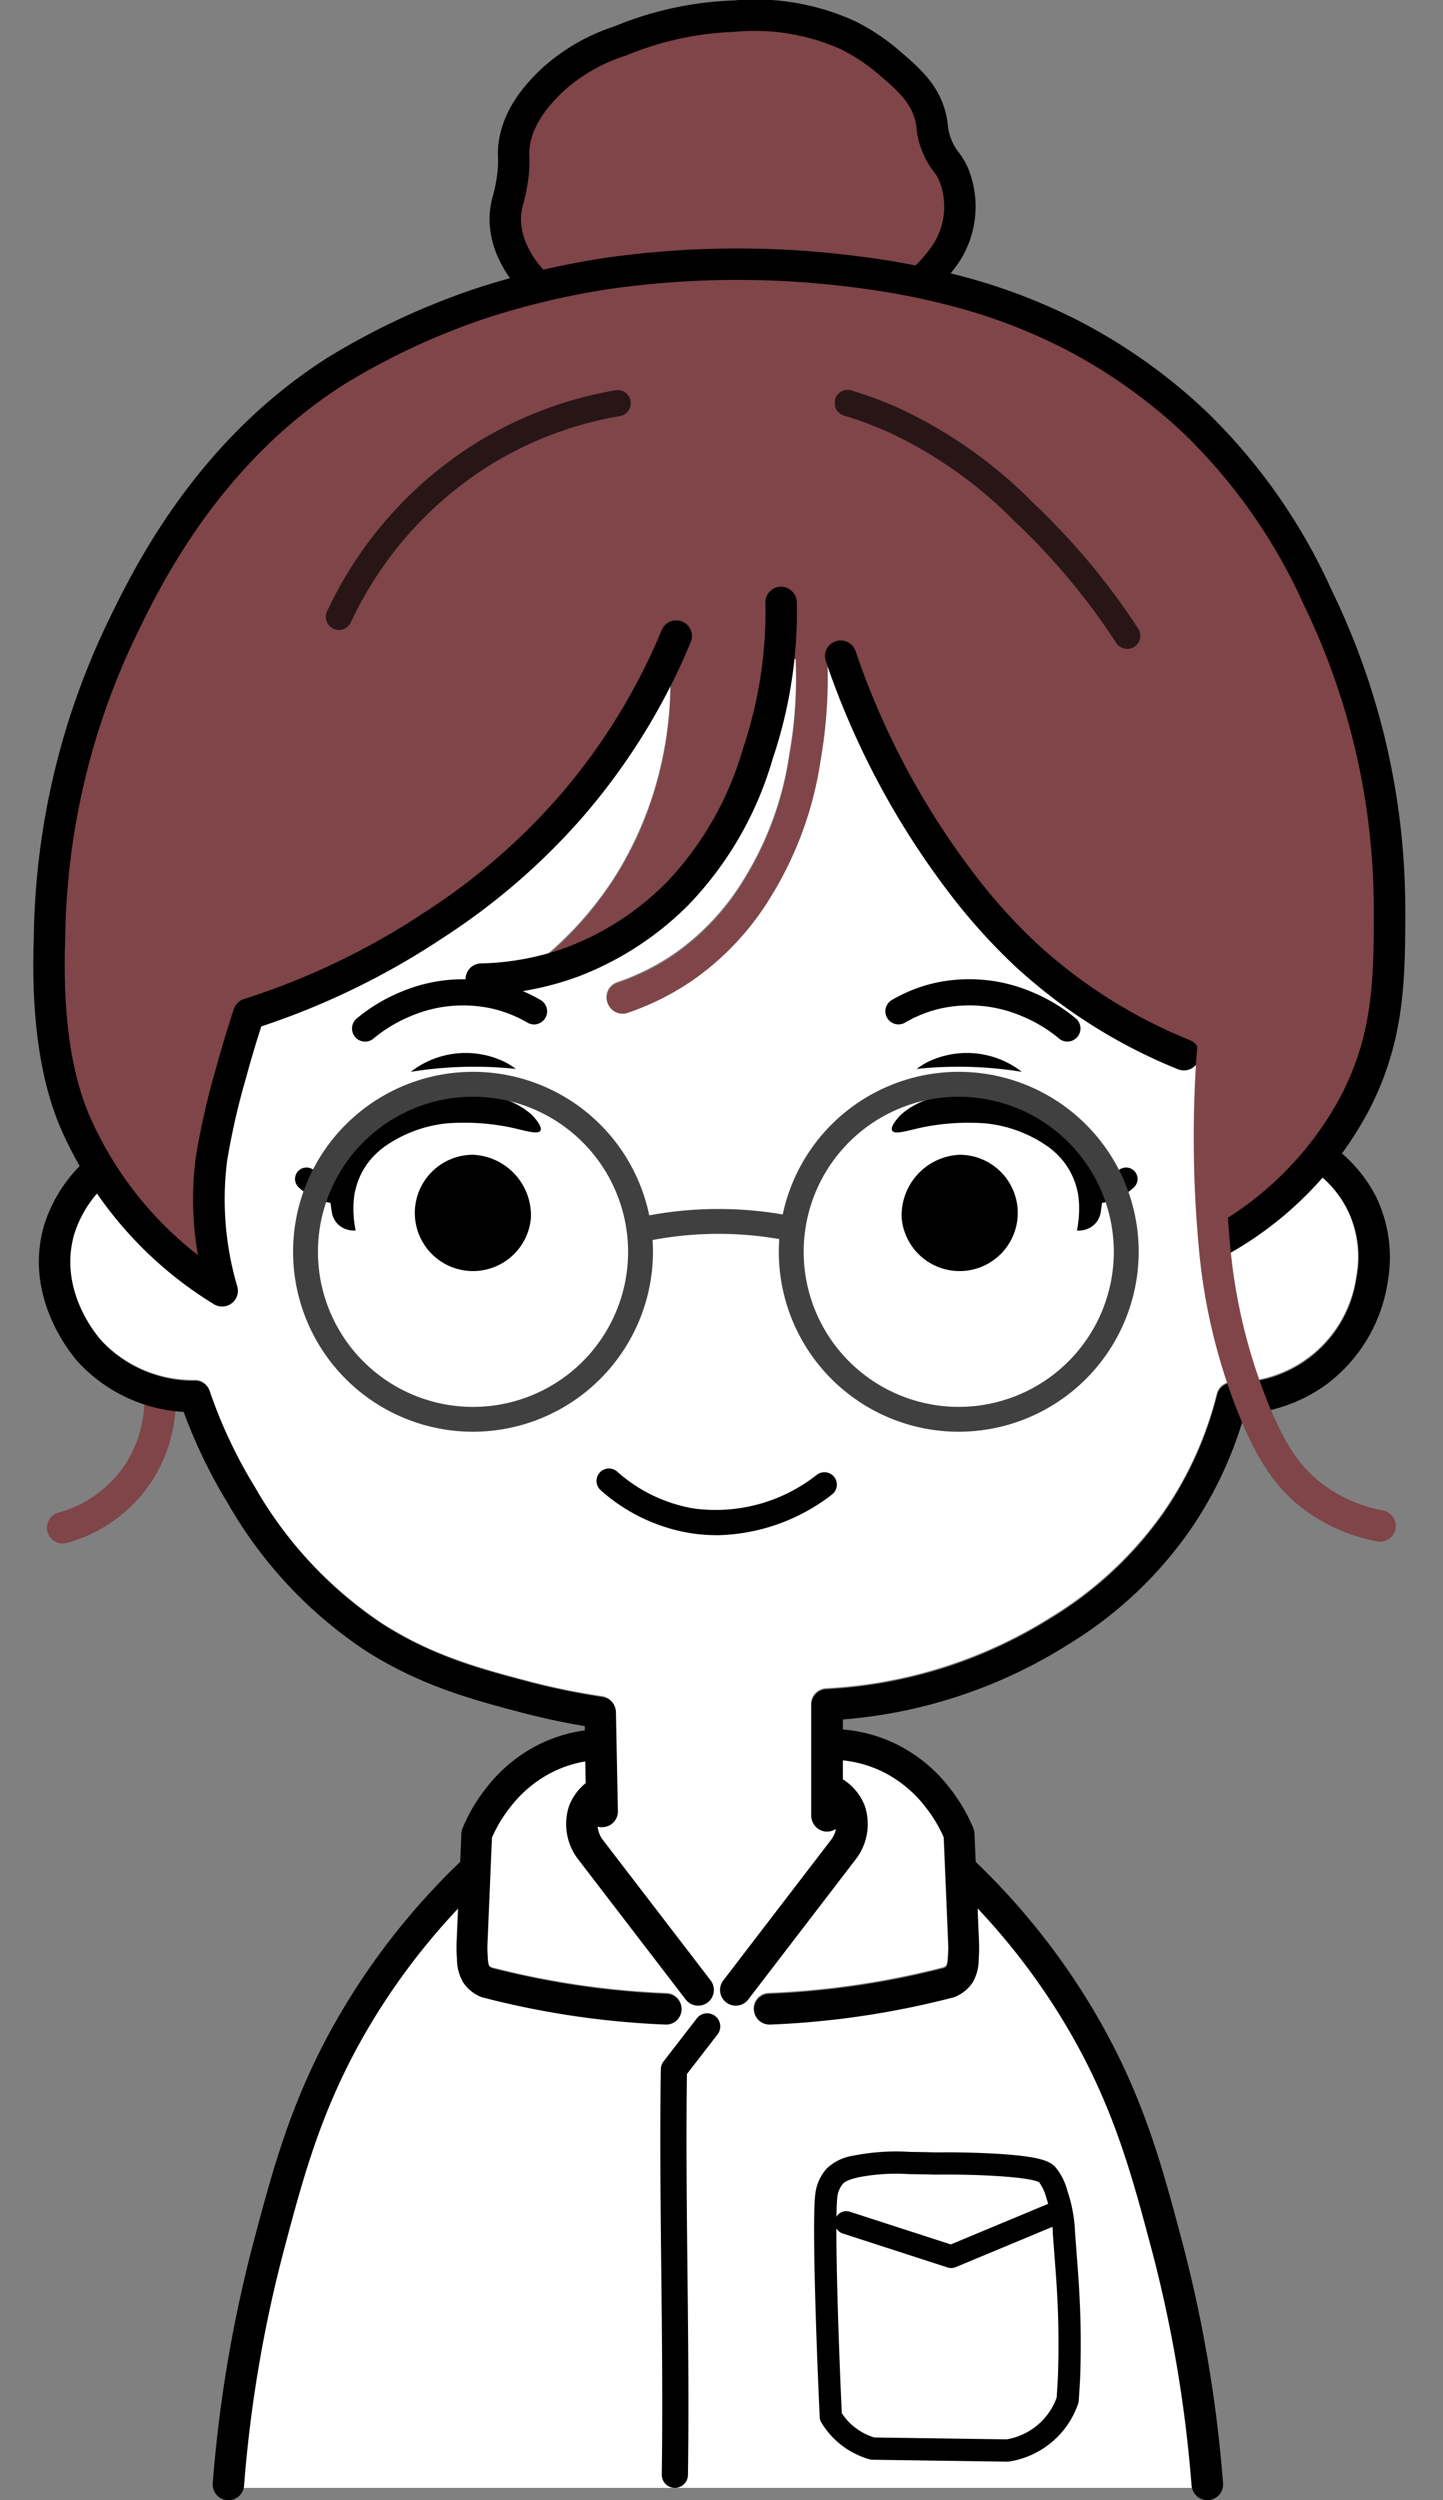 <svg xmlns="http://www.w3.org/2000/svg" width="130" height="225.23"><rect width="100%" height="100%" fill="#808080" stroke="none"/><defs><clipPath id="a"><path fill="none" d="M0 0h123.597v225.231H0z" data-name="長方形 143"/></clipPath><clipPath id="b"><path fill="none" d="M0 0h27.517v21.621H0z" data-name="長方形 140"/></clipPath><clipPath id="c"><path fill="none" d="M0 0h27.516v23.324H0z" data-name="長方形 141"/></clipPath></defs><g data-name="グループ 140"><g clip-path="url(#a)" data-name="グループ 139" transform="translate(3)"><g data-name="グループ 138"><g clip-path="url(#a)" data-name="グループ 137"><path fill="#fff" d="M100.697 202.472c-1.774-6.668-3.449-12.966-7.723-20.137a60.2 60.2 0 0 0-7.935-10.484l.119 2.844a13 13 0 0 1-.022 1.741 4.1 4.1 0 0 1-.529 2.039 3.44 3.44 0 0 1-1.591 1.317 1.4 1.4 0 0 1-.191.064 78 78 0 0 1-9.96 1.906 78 78 0 0 1-6.5.533h-.058a1.385 1.385 0 0 1-.055-2.77c2.091-.084 4.2-.258 6.273-.515a75.5 75.5 0 0 0 9.489-1.808.64.64 0 0 0 .252-.207 2.9 2.9 0 0 0 .109-.762 10 10 0 0 0 .018-1.425l-.392-9.347a12.3 12.3 0 0 0-1.585-2.665 11.1 11.1 0 0 0-4.112-3.364 10.6 10.6 0 0 0-3.41-.926v4.987a1.415 1.415 0 1 1-2.83 0v-10a1.416 1.416 0 0 1 1.335-1.413 42 42 0 0 0 20.281-6.418 33.9 33.9 0 0 0 10.085-9.4 32.6 32.6 0 0 0 4.852-10.711 1.416 1.416 0 0 1 1.373-1.071h.189a11.01 11.01 0 0 0 10.992-9.458 9.94 9.94 0 0 0-.749-5.983 9.5 9.5 0 0 0-3.422-3.824 31.5 31.5 0 0 1-8.626 7.007l-1.179-17.427a40.8 40.8 0 0 1-10.744-4.979c-6.2-4.07-9.648-8.811-13.365-14.02a83 83 0 0 1-8.91-15.986l-.675-.1a42 42 0 0 1-.618 8.734 32.3 32.3 0 0 1-4.387 12.1 24.9 24.9 0 0 1-7.145 7.685 23.9 23.9 0 0 1-5.849 2.925 1.415 1.415 0 0 1-.91-2.68 21 21 0 0 0 5.156-2.578 22.2 22.2 0 0 0 6.352-6.859 29.3 29.3 0 0 0 4-11.092 39 39 0 0 0 .565-8.652l-.575-.085a39.6 39.6 0 0 1-4.69 13.638 29.6 29.6 0 0 1-9.106 10.483 27.95 27.95 0 0 1-10.16 4.322 31.4 31.4 0 0 0 8.517-9.106 32.6 32.6 0 0 0 3.931-9.827 33.6 33.6 0 0 0 .72-9.738 59.4 59.4 0 0 1-9.761 14.5 61.2 61.2 0 0 1-27.6 17.121 46.4 46.4 0 0 0-2.271 6.727 45.7 45.7 0 0 0-1.419 10.352 44.5 44.5 0 0 0 .633 8.342 38.6 38.6 0 0 1-8.911-7.338 26 26 0 0 1-1.5-2.054 9.64 9.64 0 0 0-2.821 4.458c-1.477 5.09 2.076 9.21 2.485 9.662a11.3 11.3 0 0 0 8.365 3.553 1.37 1.37 0 0 1 1.36.957 43.4 43.4 0 0 0 4.06 8.628 36.7 36.7 0 0 0 11.44 12.3c4.6 2.961 8.982 4.117 13.222 5.237a61 61 0 0 0 6.659 1.366 1.415 1.415 0 0 1 1.209 1.372l.175 8.91a1.415 1.415 0 0 1-1.387 1.443h-.033a1.416 1.416 0 0 1-1.415-1.388l-.085-4.53a10.6 10.6 0 0 0-2.726.838 11.1 11.1 0 0 0-4.113 3.365 12.3 12.3 0 0 0-1.585 2.665l-.392 9.348a10 10 0 0 0 .018 1.425 3 3 0 0 0 .107.759.64.64 0 0 0 .254.21 75.5 75.5 0 0 0 9.49 1.808c2.07.257 4.18.43 6.272.515a1.385 1.385 0 0 1-.055 2.77h-.057a78 78 0 0 1-6.5-.533 78 78 0 0 1-9.96-1.906 1.4 1.4 0 0 1-.191-.064 3.44 3.44 0 0 1-1.591-1.317 4.1 4.1 0 0 1-.529-2.038 13 13 0 0 1-.022-1.742l.12-2.856a60 60 0 0 0-7.947 10.494c-4.275 7.173-5.95 13.47-7.723 20.137a119.4 119.4 0 0 0-3.625 21.366 1.4 1.4 0 0 1-.052.283h85.481a1.4 1.4 0 0 1-.052-.283 119.5 119.5 0 0 0-3.626-21.366" data-name="パス 147"/><path d="M29.893 93.833a1.179 1.179 0 0 1-.753-2.087 15.3 15.3 0 0 1 3.905-2.36 14.4 14.4 0 0 1 9-.784 13.7 13.7 0 0 1 3.617 1.461 1.18 1.18 0 1 1-1.183 2.04 11.4 11.4 0 0 0-3-1.21 12.04 12.04 0 0 0-7.541.673 12.9 12.9 0 0 0-3.3 2 1.17 1.17 0 0 1-.752.271" data-name="パス 148"/><path d="M27.468 110.311a2 2 0 0 1-.59-1.245 7.2 7.2 0 0 1 .033-2.85 8.34 8.34 0 0 1 3.063-4.554c3.878-3.335 8.633-3.035 10.335-2.935a6.77 6.77 0 0 1 4.586 1.687c.089.09 1.025 1.046.786 1.442-.228.377-1.376-.006-2.621-.279a20.7 20.7 0 0 0-5.782-.38 11.77 11.77 0 0 0-5.683 2.133 7 7 0 0 0-1.507 1.507 6.7 6.7 0 0 0-1.146 2.719 7 7 0 0 0-.1 1.147 9.4 9.4 0 0 0 .2 2.14 2.04 2.04 0 0 1-1.573-.535" data-name="パス 149"/><path d="M27.35 108.442a1 1 0 0 1-.12-.007 6.3 6.3 0 0 1-1.88-.512 5.2 5.2 0 0 1-1.471-.987 1.032 1.032 0 0 1 1.435-1.483 3.1 3.1 0 0 0 .888.591 4.2 4.2 0 0 0 1.265.342 1.032 1.032 0 0 1-.117 2.057" data-name="パス 150"/><path d="M33.998 96.563a8 8 0 0 1 1.441-.9 8.07 8.07 0 0 1 7.163.066 7 7 0 0 1 .871.565 35.7 35.7 0 0 0-9.476.264" data-name="パス 151"/><path d="M44.83 109.719a5.239 5.239 0 1 1-5.219-5.692 5.47 5.47 0 0 1 5.219 5.692" data-name="パス 152"/><path d="M93.168 93.833a1.17 1.17 0 0 1-.752-.271 12.9 12.9 0 0 0-3.3-2 12.05 12.05 0 0 0-7.541-.673 11.4 11.4 0 0 0-3 1.21 1.18 1.18 0 1 1-1.183-2.04 13.7 13.7 0 0 1 3.617-1.461 14.4 14.4 0 0 1 9 .784 15.3 15.3 0 0 1 3.905 2.36 1.179 1.179 0 0 1-.753 2.087" data-name="パス 153"/><path d="M95.592 110.311a2 2 0 0 0 .59-1.245 7.2 7.2 0 0 0-.033-2.85 8.34 8.34 0 0 0-3.063-4.554c-3.877-3.336-8.632-3.038-10.335-2.932a6.77 6.77 0 0 0-4.586 1.687c-.089.09-1.025 1.046-.786 1.442.228.377 1.376-.006 2.621-.279a20.7 20.7 0 0 1 5.782-.38 11.77 11.77 0 0 1 5.683 2.133 7 7 0 0 1 1.507 1.507 6.7 6.7 0 0 1 1.146 2.719 7 7 0 0 1 .1 1.147 9.4 9.4 0 0 1-.2 2.14 2.04 2.04 0 0 0 1.573-.535" data-name="パス 154"/><path d="M95.712 108.442a1.032 1.032 0 0 1-.117-2.057 4.2 4.2 0 0 0 1.265-.342 3.1 3.1 0 0 0 .887-.591 1.032 1.032 0 0 1 1.435 1.483 5.2 5.2 0 0 1-1.471.987 6.3 6.3 0 0 1-1.88.512 1 1 0 0 1-.12.007" data-name="パス 155"/><path d="M89.063 96.563a8 8 0 0 0-1.441-.9 8.07 8.07 0 0 0-7.163.066 7 7 0 0 0-.871.565 35.7 35.7 0 0 1 9.476.264" data-name="パス 156"/><path d="M78.231 109.719a5.239 5.239 0 1 0 5.219-5.692 5.47 5.47 0 0 0-5.219 5.692" data-name="パス 157"/><path fill="#3f403f" d="M83.374 128.978a16.211 16.211 0 1 1 16.211-16.211 16.23 16.23 0 0 1-16.211 16.211m0-30.181a13.97 13.97 0 1 0 13.97 13.97A13.985 13.985 0 0 0 83.374 98.8" data-name="パス 158"/><path fill="#3f403f" d="M39.615 128.978a16.211 16.211 0 1 1 16.211-16.211 16.23 16.23 0 0 1-16.211 16.211m0-30.178a13.97 13.97 0 1 0 13.97 13.97 13.986 13.986 0 0 0-13.97-13.97" data-name="パス 159"/><path fill="#3f403f" d="M54.743 111.898a1.121 1.121 0 0 1-.235-2.216 34.2 34.2 0 0 1 13.546-.18 1.12 1.12 0 0 1-.413 2.2 32 32 0 0 0-12.661.169 1 1 0 0 1-.237.025" data-name="パス 160"/><path d="M61.585 138.296a15 15 0 0 1-2.482-.2 16.05 16.05 0 0 1-7.985-3.847 1.12 1.12 0 1 1 1.485-1.678 13.8 13.8 0 0 0 6.866 3.315 14.7 14.7 0 0 0 11.091-3.006 1.12 1.12 0 1 1 1.386 1.759 17.4 17.4 0 0 1-10.36 3.662" data-name="パス 161"/><path d="M17.577 225.231h-.111a1.415 1.415 0 0 1-1.3-1.521 122.3 122.3 0 0 1 3.712-21.874c1.826-6.863 3.549-13.346 8.027-20.858a63.2 63.2 0 0 1 10.5-13.2 1.415 1.415 0 1 1 1.961 2.041 60.3 60.3 0 0 0-10.03 12.607c-4.275 7.173-5.95 13.47-7.723 20.138a119.4 119.4 0 0 0-3.626 21.366 1.415 1.415 0 0 1-1.409 1.305" data-name="パス 162"/><path d="M105.772 225.231a1.415 1.415 0 0 1-1.409-1.305 119.5 119.5 0 0 0-3.626-21.366c-1.774-6.668-3.449-12.966-7.723-20.138a60.3 60.3 0 0 0-10.03-12.612 1.415 1.415 0 1 1 1.961-2.041 63.2 63.2 0 0 1 10.5 13.2c4.477 7.511 6.2 13.994 8.027 20.858a122.3 122.3 0 0 1 3.712 21.874 1.415 1.415 0 0 1-1.3 1.521h-.111" data-name="パス 163"/><path d="M59.899 180.68a1.41 1.41 0 0 1-1.124-.554l-9.784-12.754a5.22 5.22 0 0 1-.728-4.672 4.9 4.9 0 0 1 2.091-2.474 1.415 1.415 0 0 1 1.443 2.435 2.05 2.05 0 0 0-.88 1.022 2.38 2.38 0 0 0 .341 1.994l9.763 12.727a1.415 1.415 0 0 1-1.121 2.277" data-name="パス 164"/><path d="M63.284 180.681a1.415 1.415 0 0 1-1.121-2.277l9.778-12.754a2.37 2.37 0 0 0 .321-1.968 2.05 2.05 0 0 0-.88-1.021 1.415 1.415 0 0 1 1.443-2.435 4.9 4.9 0 0 1 2.091 2.473 5.21 5.21 0 0 1-.708 4.646l-9.8 12.781a1.41 1.41 0 0 1-1.124.554" data-name="パス 165"/><path d="M57.802 224.121h-.02a1.18 1.18 0 0 1-1.162-1.2c.087-6.071.021-12.251-.044-18.227-.064-5.992-.131-12.187-.044-18.287a1.17 1.17 0 0 1 .246-.7l2.97-3.844a1.18 1.18 0 1 1 1.866 1.442l-2.729 3.533c-.079 5.944-.014 11.987.049 17.834.065 5.991.131 12.187.044 18.286a1.18 1.18 0 0 1-1.179 1.163" data-name="パス 166"/><path d="M87.763 221.76h-.014l-12.142-.175a1 1 0 0 1-.255-.036 7.39 7.39 0 0 1-4.363-3.329 1 1 0 0 1-.142-.469c-.459-10.137-.622-17.947-.416-19.9a4.16 4.16 0 0 1 1.058-2.508 4.45 4.45 0 0 1 2.421-1.157 19.7 19.7 0 0 1 5.041-.332c.659.008 1.452.021 2.354.044a81.112 81.112 0 0 1 4.848.088c4.609.23 5.429.713 5.919 1.229a5.5 5.5 0 0 1 1.09 2.142 13.2 13.2 0 0 1 .69 3.758c.217 2.89.316 4.209.329 4.482a85 85 0 0 1 .133 8.491 67 67 0 0 1-.134 2.2 1 1 0 0 1-.051.248 7.84 7.84 0 0 1-6.209 5.208 1 1 0 0 1-.155.012m-11.992-2.177 11.918.171a5.83 5.83 0 0 0 4.5-3.748c.038-.5.084-1.186.12-2.006a83 83 0 0 0-.132-8.307c-.012-.245-.123-1.731-.326-4.428a11.4 11.4 0 0 0-.578-3.232 4.2 4.2 0 0 0-.657-1.438c-.059-.044-.685-.413-4.564-.606-.9-.045-1.879-.074-2.844-.085a74 74 0 0 0-1.9 0h-.038c-.9-.023-1.688-.036-2.344-.043a18 18 0 0 0-4.567.279c-1.1.255-1.311.473-1.423.59a2.24 2.24 0 0 0-.514 1.335c-.154 1.462-.091 8.13.413 19.332a5.37 5.37 0 0 0 2.933 2.187" data-name="パス 167"/><path d="M82.698 204.319a1 1 0 0 1-.318-.05l-9.434-3.057a1.032 1.032 0 1 1 .636-1.963l9.072 2.94 9.082-3.784a1.032 1.032 0 1 1 .794 1.9l-9.434 3.931a1 1 0 0 1-.4.08" data-name="パス 168"/><path d="M57.017 182.383h-.057a78 78 0 0 1-6.5-.533 78 78 0 0 1-9.96-1.906 1.4 1.4 0 0 1-.191-.064 3.44 3.44 0 0 1-1.592-1.317 4.1 4.1 0 0 1-.529-2.038 13 13 0 0 1-.023-1.743l.4-9.6a1.4 1.4 0 0 1 .1-.47 15 15 0 0 1 2.057-3.535 13.76 13.76 0 0 1 5.126-4.17 13.5 13.5 0 0 1 4.877-1.229 1.386 1.386 0 1 1 .171 2.766 10.7 10.7 0 0 0-3.879.976 11.1 11.1 0 0 0-4.113 3.365 12.2 12.2 0 0 0-1.585 2.665l-.392 9.348a10 10 0 0 0 .018 1.425 3 3 0 0 0 .107.759.64.64 0 0 0 .254.21 75.5 75.5 0 0 0 9.49 1.808c2.07.257 4.18.43 6.272.515a1.385 1.385 0 0 1-.055 2.769" data-name="パス 169"/><path d="M66.344 182.383a1.385 1.385 0 0 1-.055-2.77c2.092-.084 4.2-.258 6.273-.515a75.5 75.5 0 0 0 9.489-1.808.64.64 0 0 0 .252-.207 2.9 2.9 0 0 0 .109-.762 10 10 0 0 0 .018-1.425l-.392-9.347a12.3 12.3 0 0 0-1.585-2.665 11.1 11.1 0 0 0-4.112-3.364 10.7 10.7 0 0 0-3.879-.976 1.386 1.386 0 1 1 .171-2.766 13.5 13.5 0 0 1 4.878 1.23 13.76 13.76 0 0 1 5.125 4.169 15 15 0 0 1 2.057 3.536 1.4 1.4 0 0 1 .1.47l.4 9.6a13 13 0 0 1-.023 1.742 4.1 4.1 0 0 1-.529 2.039 3.44 3.44 0 0 1-1.592 1.317 1.4 1.4 0 0 1-.191.064 78 78 0 0 1-9.96 1.906 78 78 0 0 1-6.5.533h-.057" data-name="パス 170"/><path fill="#7f4548" d="M2.647 139.045a1.415 1.415 0 0 1-.371-2.781 10.56 10.56 0 0 0 5.648-3.839 10.6 10.6 0 0 0 2.077-6.119 1.416 1.416 0 0 1 1.415-1.394h.026a1.416 1.416 0 0 1 1.394 1.436 13.45 13.45 0 0 1-2.64 7.77 13.4 13.4 0 0 1-7.172 4.876 1.4 1.4 0 0 1-.373.05" data-name="パス 171"/><path fill="#7f4548" d="M48.368 27.615a9.78 9.78 0 0 1-5.067-4.717 7.25 7.25 0 0 1-.786-3.145c0-1.39.467-1.981.7-4.018.162-1.42-.011-1.607.087-2.533.31-2.926 2.478-5.048 3.494-6.028a16.6 16.6 0 0 1 6.088-3.5 29.4 29.4 0 0 1 10.2-2.226 20.47 20.47 0 0 1 10.268 1.693 17.8 17.8 0 0 1 3.709 2.456c1.667 1.428 3.129 2.68 3.712 4.717a18 18 0 0 0 .611 2.751c.578 1.465 1.046 1.465 1.573 2.752a7.6 7.6 0 0 1 .4 4.15 7.8 7.8 0 0 1-1.184 2.926 14 14 0 0 1-1.52 1.843 17.1 17.1 0 0 1-4.158 2.961c-2.568 1.282-13.444 1.93-28.128-.087" data-name="パス 172"/><path d="M65.722 30.315a132 132 0 0 1-17.547-1.294L47.989 29l-.173-.073a11.1 11.1 0 0 1-5.8-5.431 8.65 8.65 0 0 1-.916-3.735 8.2 8.2 0 0 1 .33-2.206 13.4 13.4 0 0 0 .379-1.972 8 8 0 0 0 .055-1.361 7.6 7.6 0 0 1 .031-1.16c.369-3.474 2.857-5.873 3.92-6.9a18.1 18.1 0 0 1 6.549-3.792A30.9 30.9 0 0 1 63.04.043a21.7 21.7 0 0 1 10.935 1.836 19.1 19.1 0 0 1 4.008 2.653c1.775 1.519 3.451 2.955 4.152 5.4a8 8 0 0 1 .254 1.333 4.4 4.4 0 0 0 .313 1.288 4.3 4.3 0 0 0 .658 1.162 6.6 6.6 0 0 1 .909 1.574 9.13 9.13 0 0 1-.919 8.395 15.7 15.7 0 0 1-1.686 2.049 18.6 18.6 0 0 1-4.537 3.238c-1.663.83-5.776 1.342-11.406 1.342m-16.969-4.069c15.269 2.08 25.186 1.158 27.11.2a15.7 15.7 0 0 0 3.778-2.685 13 13 0 0 0 1.37-1.659 6.3 6.3 0 0 0 .953-2.37 6.2 6.2 0 0 0-.314-3.365 3.8 3.8 0 0 0-.561-.958 7 7 0 0 1-1.018-1.81 7.1 7.1 0 0 1-.491-1.989 5 5 0 0 0-.164-.892c-.466-1.63-1.705-2.689-3.273-4.032a16.6 16.6 0 0 0-3.408-2.259 19.04 19.04 0 0 0-9.6-1.551A27.8 27.8 0 0 0 53.404 5a15.25 15.25 0 0 0-5.627 3.2c-.84.81-2.809 2.708-3.068 5.158a5 5 0 0 0-.017.763 11 11 0 0 1-.072 1.781 16 16 0 0 1-.448 2.347 5.6 5.6 0 0 0-.242 1.512 5.9 5.9 0 0 0 .657 2.554 8.2 8.2 0 0 0 4.165 3.931" data-name="パス 173"/><path d="M51.248 164.608a1.415 1.415 0 0 1-1.414-1.388l-.152-7.724a63 63 0 0 1-5.783-1.244c-4.245-1.12-9.057-2.39-14.032-5.594a39.3 39.3 0 0 1-12.32-13.2 46.3 46.3 0 0 1-4-8.265 14.05 14.05 0 0 1-9.472-4.453c-.519-.573-5.01-5.785-3.106-12.351a13.25 13.25 0 0 1 7.054-8.053 1.415 1.415 0 0 1 1.189 2.568 10.36 10.36 0 0 0-5.52 6.267c-1.477 5.091 2.076 9.209 2.485 9.663a11.3 11.3 0 0 0 8.365 3.553 1.37 1.37 0 0 1 1.36.957 43.4 43.4 0 0 0 4.06 8.628 36.65 36.65 0 0 0 11.439 12.3c4.6 2.961 8.982 4.117 13.222 5.237a61 61 0 0 0 6.659 1.366 1.415 1.415 0 0 1 1.208 1.372l.175 8.911a1.414 1.414 0 0 1-1.387 1.442h-.03" data-name="パス 174"/><path d="M71.512 165.001a1.415 1.415 0 0 1-1.415-1.415v-10a1.416 1.416 0 0 1 1.335-1.413 42 42 0 0 0 20.28-6.416 33.9 33.9 0 0 0 10.084-9.4 32.6 32.6 0 0 0 4.856-10.718 1.416 1.416 0 0 1 1.372-1.071h.189a11.006 11.006 0 0 0 10.999-9.46 9.49 9.49 0 0 0-6.253-10.862 1.415 1.415 0 1 1 .978-2.656 12.88 12.88 0 0 1 7.074 6.3 12.62 12.62 0 0 1 1 7.644 14.18 14.18 0 0 1-5.448 9.133 14 14 0 0 1-7.435 2.7 35.3 35.3 0 0 1-5 10.6 36.5 36.5 0 0 1-10.88 10.166 44.64 44.64 0 0 1-20.313 6.766v8.684a1.415 1.415 0 0 1-1.415 1.415" data-name="パス 175"/><path fill="#7f4548" d="M122.007 72.607a56.1 56.1 0 0 0-9.958-25.158 50.6 50.6 0 0 0-30.373-21.506c-7.9-2.111-14.173-2.017-19.686-1.893a70.4 70.4 0 0 0-20.84 3.071 55.3 55.3 0 0 0-15.058 6.964c-10.531 7.111-15.5 16.474-17.82 20.964A64.56 64.56 0 0 0 1.459 87.02c.331 6.778.828 14.73 6.551 21.751a38.6 38.6 0 0 0 8.91 7.338 44.6 44.6 0 0 1-.633-8.342 45.7 45.7 0 0 1 1.419-10.352 46.4 46.4 0 0 1 2.271-6.726 61.2 61.2 0 0 0 27.6-17.121 59.4 59.4 0 0 0 9.761-14.5 33.6 33.6 0 0 1-.72 9.739 32.6 32.6 0 0 1-3.931 9.827 31.4 31.4 0 0 1-8.517 9.107 28 28 0 0 0 10.155-4.324 29.6 29.6 0 0 0 9.111-10.482 39.6 39.6 0 0 0 4.69-13.634l4.09.6a83 83 0 0 0 8.91 15.986c3.716 5.209 7.166 9.95 13.365 14.02a40.8 40.8 0 0 0 10.745 4.979l1.179 17.427a31.4 31.4 0 0 0 8.973-7.416c9.324-11.309 7.427-26.021 6.619-32.286" data-name="パス 176"/><g data-name="グループ 133" opacity=".68"><g data-name="グループ 132"><g clip-path="url(#b)" data-name="グループ 131" transform="translate(26.354 35.131)"><path d="M1.179 21.619a1.18 1.18 0 0 1-1.066-1.682 35.7 35.7 0 0 1 13.011-14.9A35.1 35.1 0 0 1 26.138.019a1.18 1.18 0 0 1 .4 2.324 32.7 32.7 0 0 0-12.144 4.676A33.33 33.33 0 0 0 2.247 20.945a1.18 1.18 0 0 1-1.068.677" data-name="パス 177"/></g></g></g><g data-name="グループ 136" opacity=".68"><g data-name="グループ 135"><g clip-path="url(#c)" data-name="グループ 134" transform="translate(72.215 35.132)"><path d="M26.338 23.324a1.18 1.18 0 0 1-.989-.535 60 60 0 0 0-9.123-10.923A39.1 39.1 0 0 0 4.89 3.829 35 35 0 0 0 .836 2.308a1.18 1.18 0 1 1 .69-2.256 37 37 0 0 1 4.331 1.624 41.7 41.7 0 0 1 11.987 8.472A62.4 62.4 0 0 1 27.326 21.5a1.179 1.179 0 0 1-.986 1.824" data-name="パス 178"/></g></g></g><path fill="#7f4548" d="M53.085 91.319a1.415 1.415 0 0 1-.455-2.755 21 21 0 0 0 5.156-2.578 22.2 22.2 0 0 0 6.352-6.859 29.3 29.3 0 0 0 4-11.092 40.4 40.4 0 0 0-.826-17.6 1.415 1.415 0 0 1 2.735-.726 43.2 43.2 0 0 1 .877 18.825 32.3 32.3 0 0 1-4.387 12.1 24.9 24.9 0 0 1-7.145 7.685 23.9 23.9 0 0 1-5.85 2.925 1.4 1.4 0 0 1-.455.075" data-name="パス 179"/><path d="M17.007 117.698a1.4 1.4 0 0 1-.739-.209 34.97 34.97 0 0 1-13.84-15.94C.6 97.233-.206 91.505.045 84.523a67.4 67.4 0 0 1 6.427-27.989l.032-.067c2.381-4.968 7.956-16.605 20.053-24.276a65.2 65.2 0 0 1 13.77-6.352 73 73 0 0 1 11.291-2.623 84.7 84.7 0 0 1 22.861-.108 69 69 0 0 1 9.7 1.916A52.6 52.6 0 0 1 94 28.805a50.4 50.4 0 0 1 11.688 8.273 52.3 52.3 0 0 1 11.3 16.129 65.7 65.7 0 0 1 6.612 28.395c.007 6.491.012 12.1-3.3 18.475a32.04 32.04 0 0 1-12.8 12.983 1.415 1.415 0 0 1-1.394-2.463 29.4 29.4 0 0 0 11.671-11.825c3-5.762 2.992-10.794 2.985-17.165a62.8 62.8 0 0 0-6.321-27.161 49.8 49.8 0 0 0-10.71-15.316 47.5 47.5 0 0 0-11.023-7.8 50 50 0 0 0-9.308-3.587 66 66 0 0 0-9.284-1.83 81.9 81.9 0 0 0-22.07.1 70 70 0 0 0-10.837 2.517 62.3 62.3 0 0 0-13.135 6.052C16.661 41.816 11.332 52.94 9.057 57.69l-.032.067a64.7 64.7 0 0 0-6.151 26.868c-.236 6.565.491 11.887 2.16 15.819a32.14 32.14 0 0 0 9.8 12.621 29 29 0 0 1-.188-8.855 67 67 0 0 1 1.783-7.863 108 108 0 0 1 1.638-5.447 1.42 1.42 0 0 1 .912-.9 65.4 65.4 0 0 0 16.289-7.823A57.1 57.1 0 0 0 47.3 71.809a55.2 55.2 0 0 0 9.326-15.076 1.415 1.415 0 0 1 2.614 1.083 58 58 0 0 1-9.8 15.848 59.8 59.8 0 0 1-12.6 10.863 68.2 68.2 0 0 1-16.3 7.938 101 101 0 0 0-1.372 4.62 65 65 0 0 0-1.711 7.511 27.7 27.7 0 0 0 .922 11.3 1.415 1.415 0 0 1-1.363 1.8" data-name="パス 180"/><path d="M40.375 89.619a1.415 1.415 0 0 1-.032-2.83 24 24 0 0 0 7.8-1.484 25.2 25.2 0 0 0 8.922-5.83 29.1 29.1 0 0 0 6.87-12.036 38.6 38.6 0 0 0 2.022-13.146 1.414 1.414 0 0 1 1.389-1.44 1.44 1.44 0 0 1 1.44 1.389 41.4 41.4 0 0 1-2.172 14.108 31.6 31.6 0 0 1-7.543 13.122 28.1 28.1 0 0 1-9.945 6.487 26.8 26.8 0 0 1-8.714 1.66z" data-name="パス 181"/><path d="M103.661 96.428a1.4 1.4 0 0 1-.532-.1 48.4 48.4 0 0 1-14.71-9.313 54 54 0 0 1-5.925-6.6 73.2 73.2 0 0 1-11.092-20.842 1.415 1.415 0 0 1 2.675-.926 70.4 70.4 0 0 0 10.659 20.04 50.6 50.6 0 0 0 5.605 6.245 45.6 45.6 0 0 0 13.855 8.769 1.415 1.415 0 0 1-.534 2.726" data-name="パス 182"/><path fill="#7f4548" d="M121.353 138.882a1.5 1.5 0 0 1-.269-.026 15.9 15.9 0 0 1-6.61-2.879c-2.44-1.833-4.13-4.283-5.832-8.458a52.6 52.6 0 0 1-3.636-15.076 107.5 107.5 0 0 1 .265-22.44 1.415 1.415 0 0 1 2.812.324 104.6 104.6 0 0 0-.259 21.848 49.9 49.9 0 0 0 3.439 14.275c1.512 3.709 2.89 5.746 4.912 7.264a13.1 13.1 0 0 0 5.446 2.363 1.415 1.415 0 0 1-.267 2.8" data-name="パス 183"/></g></g></g></g><path fill="none" d="M0 0h130v225H0z" data-name="長方形 145"/></svg>